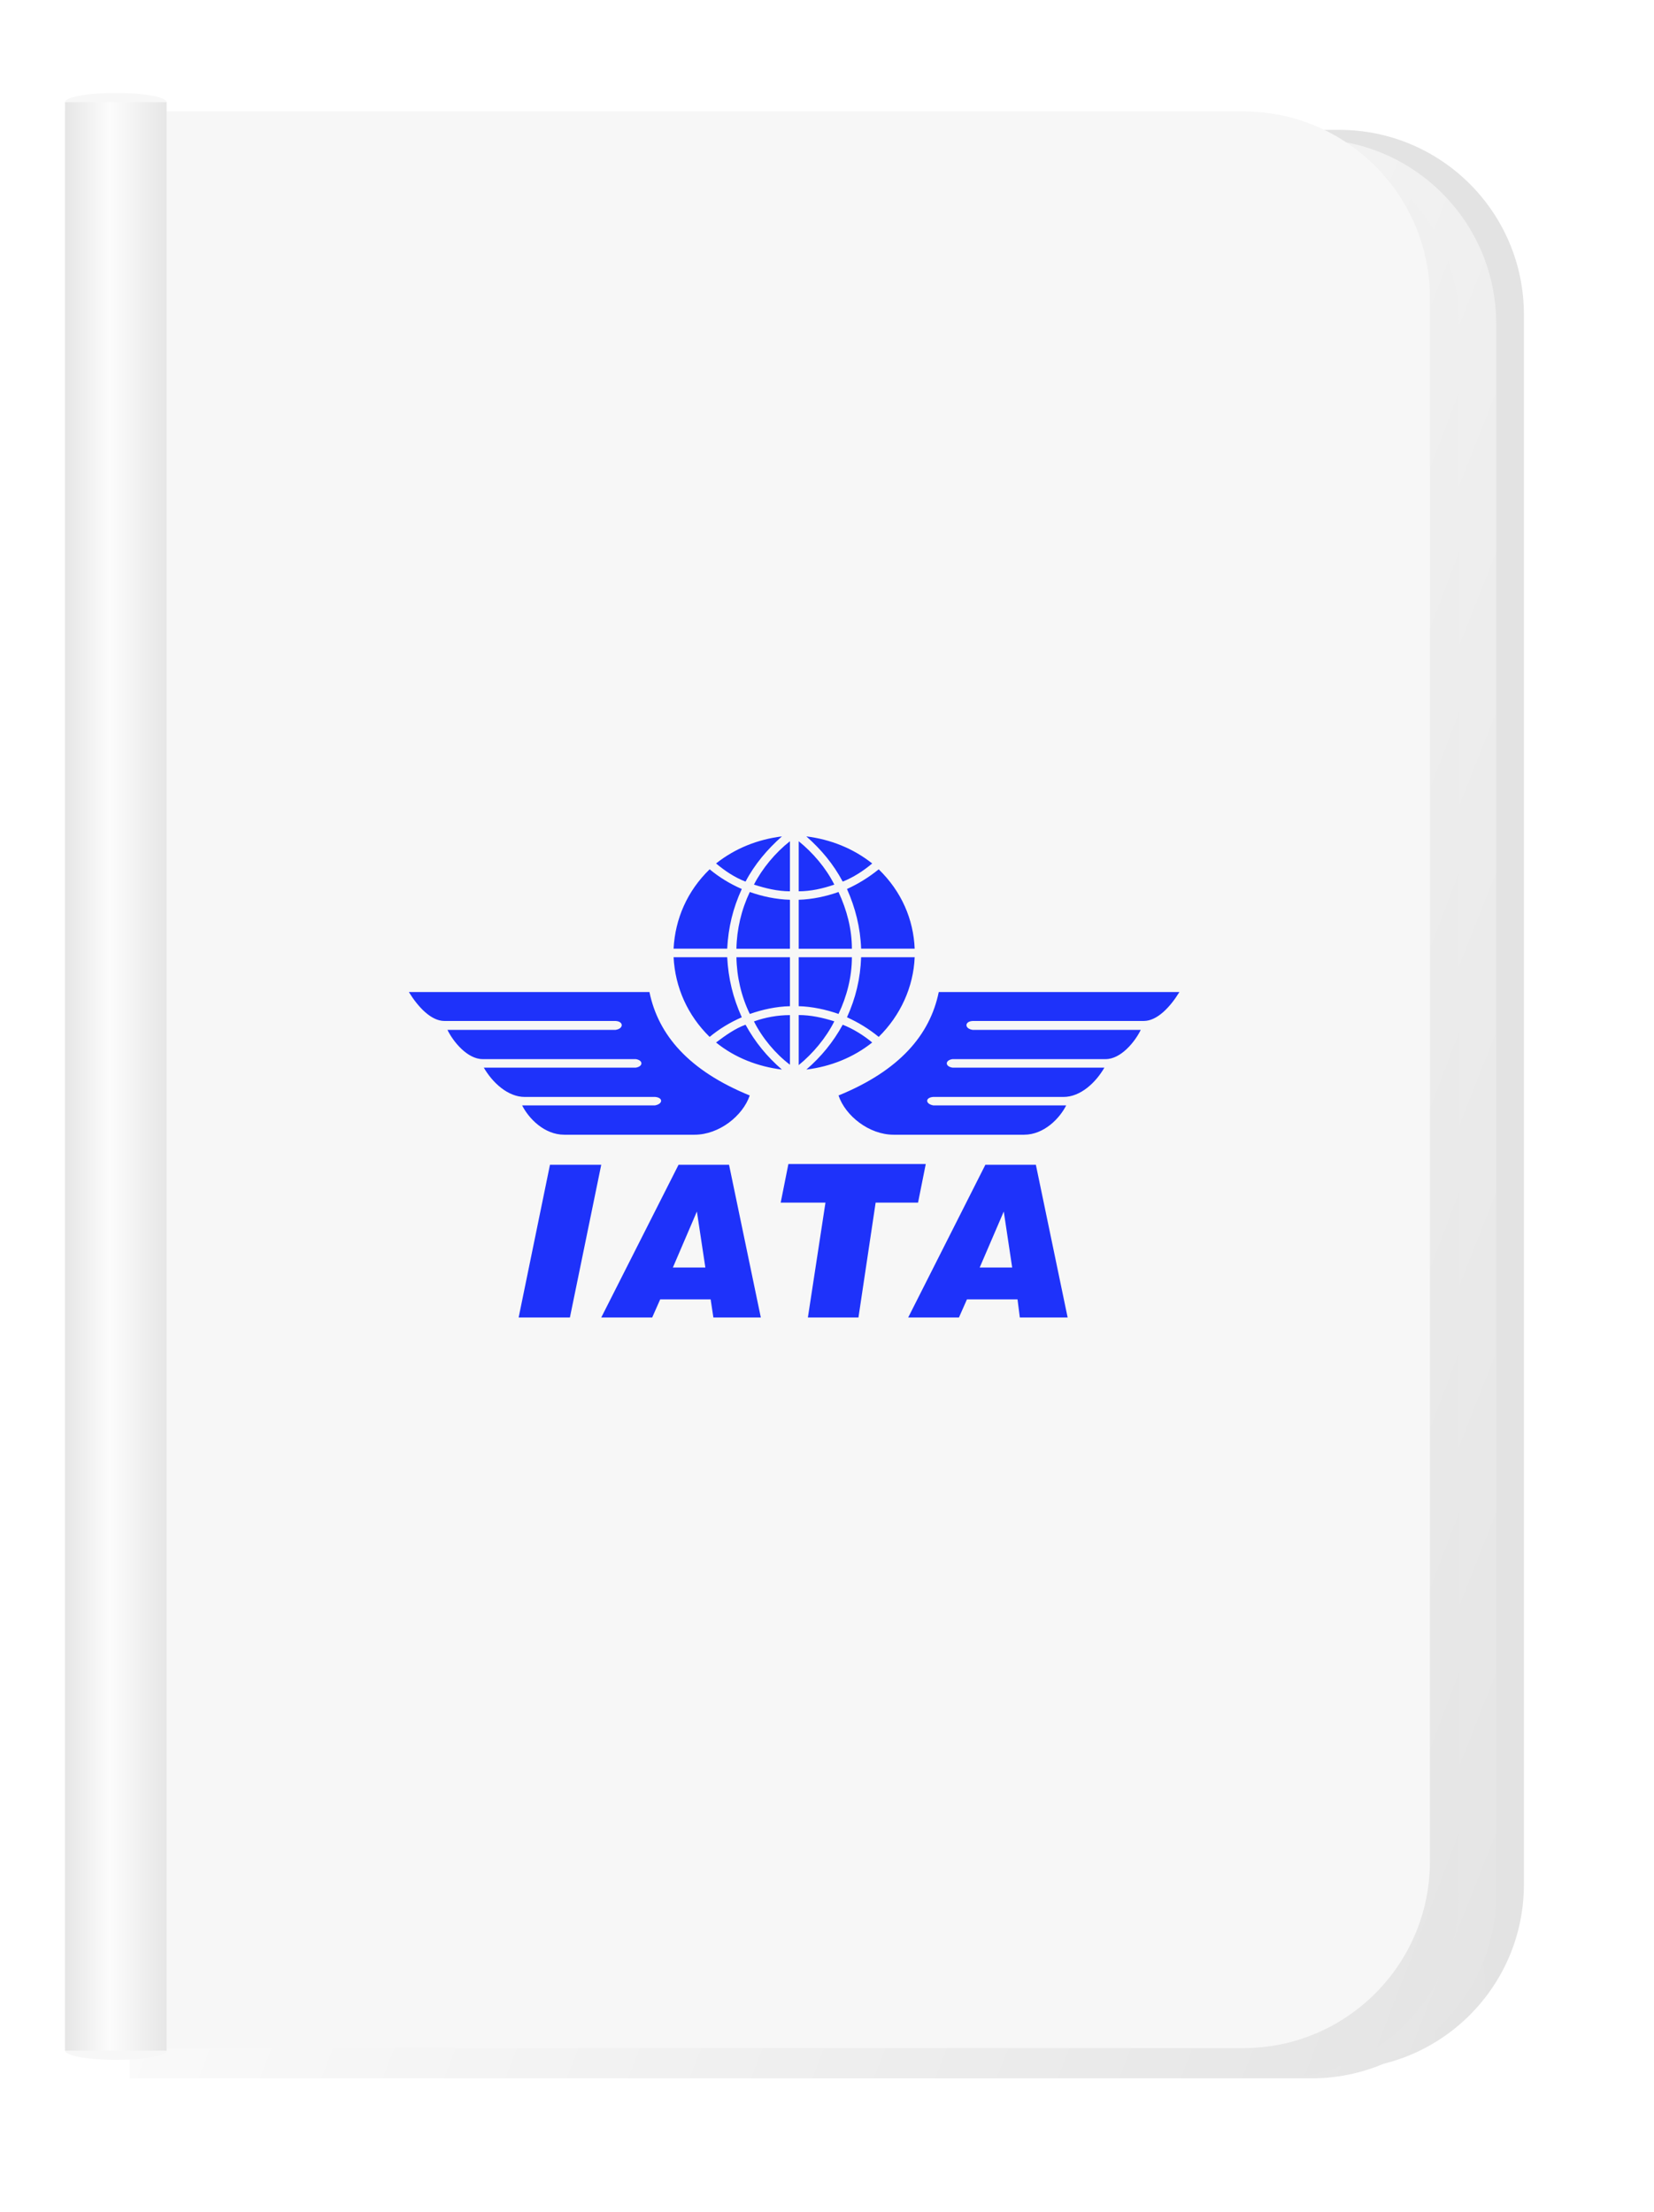 <svg width="356" height="476" viewBox="0 0 356 476" fill="none" xmlns="http://www.w3.org/2000/svg">
<g filter="url(#filter0_d_1460_2608)">
<path d="M27.91 20H288.252C310.204 20 327.999 37.795 327.999 59.747V397.595C327.999 419.547 310.203 437.342 288.252 437.342H27.91V20Z" fill="url(#paint0_linear_1460_2608)"/>
</g>
<g filter="url(#filter1_d_1460_2608)">
<path d="M27.91 21.988H282.29C304.242 21.988 322.037 39.783 322.037 61.735V399.583C322.037 421.535 304.241 439.33 282.29 439.33H27.91V21.988Z" fill="url(#paint1_linear_1460_2608)"/>
</g>
<g filter="url(#filter2_d_1460_2608)">
<path d="M27.91 21.988H274.34C296.292 21.988 314.087 39.783 314.087 61.735V399.583C314.087 421.535 296.292 439.33 274.341 439.33H27.91V21.988Z" fill="url(#paint2_linear_1460_2608)"/>
</g>
<path d="M14 23.977H267.594C289.782 23.977 307.768 41.963 307.768 64.15V400.602C307.768 422.789 289.782 440.775 267.594 440.775H14V23.977Z" fill="#F7F7F7"/>
<ellipse cx="24.93" cy="21.987" rx="10.93" ry="1.987" fill="#F7F7F7"/>
<ellipse cx="24.93" cy="441.315" rx="10.93" ry="1.987" fill="#F7F7F7"/>
<rect x="14" y="21.988" width="21.861" height="419.329" fill="url(#paint3_linear_1460_2608)"/>
<path d="M171.912 229.221C174.955 226.74 177.765 223.395 179.574 219.804C177.093 219.009 174.475 218.447 171.912 218.447V229.221ZM170.021 229.138C166.882 226.753 164.086 223.409 162.276 219.818C164.743 218.941 167.375 218.461 170.021 218.461V229.138ZM171.912 181.042C174.955 183.509 177.765 186.771 179.574 190.376C177.093 191.239 174.475 191.815 171.912 191.815V181.042ZM170.021 181.042C166.882 183.509 164.086 186.867 162.276 190.376C164.743 191.171 167.375 191.815 170.021 191.815V181.042ZM171.912 216.542V206.002H183.357C183.357 210.237 182.288 214.376 180.479 218.214C177.847 217.268 174.708 216.61 171.912 216.542ZM196.872 206.002H185.345C185.18 210.634 184.18 214.787 182.302 218.927C184.769 220.051 186.976 221.394 189.128 223.149C193.829 218.529 196.611 212.389 196.872 206.002ZM187.73 224.355C185.92 222.833 183.604 221.394 181.383 220.531C179.327 224.272 176.778 227.384 173.557 230.18C178.752 229.536 183.604 227.631 187.73 224.355ZM170.021 216.542V206.002H158.507C158.576 210.237 159.562 214.459 161.385 218.214C164.086 217.268 167.06 216.61 170.021 216.542ZM144.979 206.002H156.52C156.766 210.634 157.753 214.692 159.658 218.927C157.095 220.051 154.875 221.394 152.736 223.149C148.021 218.529 145.321 212.54 144.979 206.002ZM154.121 224.355C156.026 222.916 158.233 221.326 160.467 220.531C162.523 224.272 165.072 227.384 168.294 230.18C163.099 229.536 158.164 227.631 154.121 224.355ZM171.912 193.638V204.179H183.357C183.357 199.943 182.288 195.886 180.479 191.966C177.779 192.925 174.79 193.556 171.912 193.638ZM196.872 204.165H185.345C185.18 199.614 184.111 195.393 182.302 191.322C184.769 190.198 187.072 188.759 189.128 187.086C194.062 191.87 196.611 197.873 196.872 204.165ZM187.73 185.825C185.838 187.429 183.604 188.854 181.383 189.732C179.327 185.894 176.778 182.865 173.557 180C178.752 180.644 183.604 182.563 187.73 185.825ZM170.021 193.638V204.179H158.507C158.576 200.025 159.562 195.804 161.385 191.966C164.086 192.925 167.06 193.556 170.021 193.638ZM144.979 204.165H156.52C156.766 199.532 157.753 195.475 159.658 191.322C157.095 190.198 154.875 188.841 152.736 187.086C147.939 191.733 145.321 197.709 144.979 204.165ZM154.121 185.825C156.026 187.429 158.164 188.854 160.467 189.732C162.441 185.976 165.155 182.796 168.294 180C163.099 180.644 158.233 182.563 154.121 185.825ZM88 213.499H139.784C141.689 222.751 148.268 230.413 161.372 235.759C159.878 240.145 154.779 244.202 149.502 244.202H121.444C117.14 244.202 113.782 240.679 112.384 237.897H140.949C142.69 237.595 142.772 236.238 141.031 236.074H112.946C109.328 236.074 106.024 233.031 104.133 229.769H136.823C138.468 229.522 138.468 228.165 136.823 227.932H103.886C100.596 227.932 97.553 224.19 96.306 221.641H132.464C134.274 221.394 134.274 219.804 132.464 219.722H95.648C92.77 219.722 89.974 216.693 88 213.499ZM253.85 213.499H202.053C200.161 222.751 193.569 230.413 180.479 235.759C181.959 240.145 187.058 244.202 192.335 244.202H220.42C224.71 244.202 228.082 240.679 229.48 237.897H200.902C199.175 237.595 199.079 236.238 200.819 236.074H228.904C232.537 236.074 235.812 233.031 237.704 229.769H205.027C203.369 229.522 203.369 228.165 205.027 227.932H237.978C241.268 227.932 244.297 224.19 245.53 221.641H209.372C207.563 221.394 207.563 219.804 209.372 219.722H246.188C249.08 219.722 251.89 216.693 253.85 213.499ZM195.474 283.54L212.086 250.671H222.956L229.795 283.54H219.502L219.008 279.634H208.125L206.398 283.54H195.474ZM210.866 272.78H217.857L216.047 260.732L210.866 272.78ZM173.886 283.54L177.669 258.813H168.033L169.692 250.507H199.257L197.598 258.813H188.47L184.769 283.54H173.886ZM129.408 283.54L146.048 250.671H156.917L163.757 283.54H153.545L152.956 279.634H142.1L140.373 283.54H129.408ZM144.828 272.78H151.818L149.995 260.732L144.828 272.78ZM111.63 283.54L118.374 250.671H129.408L122.664 283.54H111.63Z" fill="#1E32FA"/>
<defs>
<filter id="filter0_d_1460_2608" x="0.087" y="0.127" width="355.735" height="472.985" filterUnits="userSpaceOnUse" color-interpolation-filters="sRGB">
<feFlood flood-opacity="0" result="BackgroundImageFix"/>
<feColorMatrix in="SourceAlpha" type="matrix" values="0 0 0 0 0 0 0 0 0 0 0 0 0 0 0 0 0 0 127 0" result="hardAlpha"/>
<feOffset dy="7.949"/>
<feGaussianBlur stdDeviation="13.911"/>
<feComposite in2="hardAlpha" operator="out"/>
<feColorMatrix type="matrix" values="0 0 0 0 0.651 0 0 0 0 0.651 0 0 0 0 0.651 0 0 0 0.1 0"/>
<feBlend mode="normal" in2="BackgroundImageFix" result="effect1_dropShadow_1460_2608"/>
<feBlend mode="normal" in="SourceGraphic" in2="effect1_dropShadow_1460_2608" result="shape"/>
</filter>
<filter id="filter1_d_1460_2608" x="0.087" y="2.115" width="349.771" height="472.985" filterUnits="userSpaceOnUse" color-interpolation-filters="sRGB">
<feFlood flood-opacity="0" result="BackgroundImageFix"/>
<feColorMatrix in="SourceAlpha" type="matrix" values="0 0 0 0 0 0 0 0 0 0 0 0 0 0 0 0 0 0 127 0" result="hardAlpha"/>
<feOffset dy="7.949"/>
<feGaussianBlur stdDeviation="13.911"/>
<feComposite in2="hardAlpha" operator="out"/>
<feColorMatrix type="matrix" values="0 0 0 0 0.651 0 0 0 0 0.651 0 0 0 0 0.651 0 0 0 0.1 0"/>
<feBlend mode="normal" in2="BackgroundImageFix" result="effect1_dropShadow_1460_2608"/>
<feBlend mode="normal" in="SourceGraphic" in2="effect1_dropShadow_1460_2608" result="shape"/>
</filter>
<filter id="filter2_d_1460_2608" x="0.087" y="2.115" width="341.821" height="472.985" filterUnits="userSpaceOnUse" color-interpolation-filters="sRGB">
<feFlood flood-opacity="0" result="BackgroundImageFix"/>
<feColorMatrix in="SourceAlpha" type="matrix" values="0 0 0 0 0 0 0 0 0 0 0 0 0 0 0 0 0 0 127 0" result="hardAlpha"/>
<feOffset dy="7.949"/>
<feGaussianBlur stdDeviation="13.911"/>
<feComposite in2="hardAlpha" operator="out"/>
<feColorMatrix type="matrix" values="0 0 0 0 0.651 0 0 0 0 0.651 0 0 0 0 0.651 0 0 0 0.1 0"/>
<feBlend mode="normal" in2="BackgroundImageFix" result="effect1_dropShadow_1460_2608"/>
<feBlend mode="normal" in="SourceGraphic" in2="effect1_dropShadow_1460_2608" result="shape"/>
</filter>
<linearGradient id="paint0_linear_1460_2608" x1="-46.098" y1="-88.31" x2="280.235" y2="-115.934" gradientUnits="userSpaceOnUse">
<stop stop-color="white"/>
<stop offset="1" stop-color="#E3E3E3"/>
</linearGradient>
<linearGradient id="paint1_linear_1460_2608" x1="165.5" y1="-94.927" x2="858.942" y2="178.484" gradientUnits="userSpaceOnUse">
<stop stop-color="white"/>
<stop offset="1" stop-color="#C4C4C4"/>
</linearGradient>
<linearGradient id="paint2_linear_1460_2608" x1="161.781" y1="-94.927" x2="841.357" y2="165.776" gradientUnits="userSpaceOnUse">
<stop stop-color="white"/>
<stop offset="1" stop-color="#C4C4C4"/>
</linearGradient>
<linearGradient id="paint3_linear_1460_2608" x1="14" y1="198.152" x2="36" y2="198.152" gradientUnits="userSpaceOnUse">
<stop stop-color="#E6E6E6"/>
<stop offset="0.44" stop-color="#FCFCFC"/>
<stop offset="1" stop-color="#E6E6E6"/>
</linearGradient>
</defs>
</svg>
